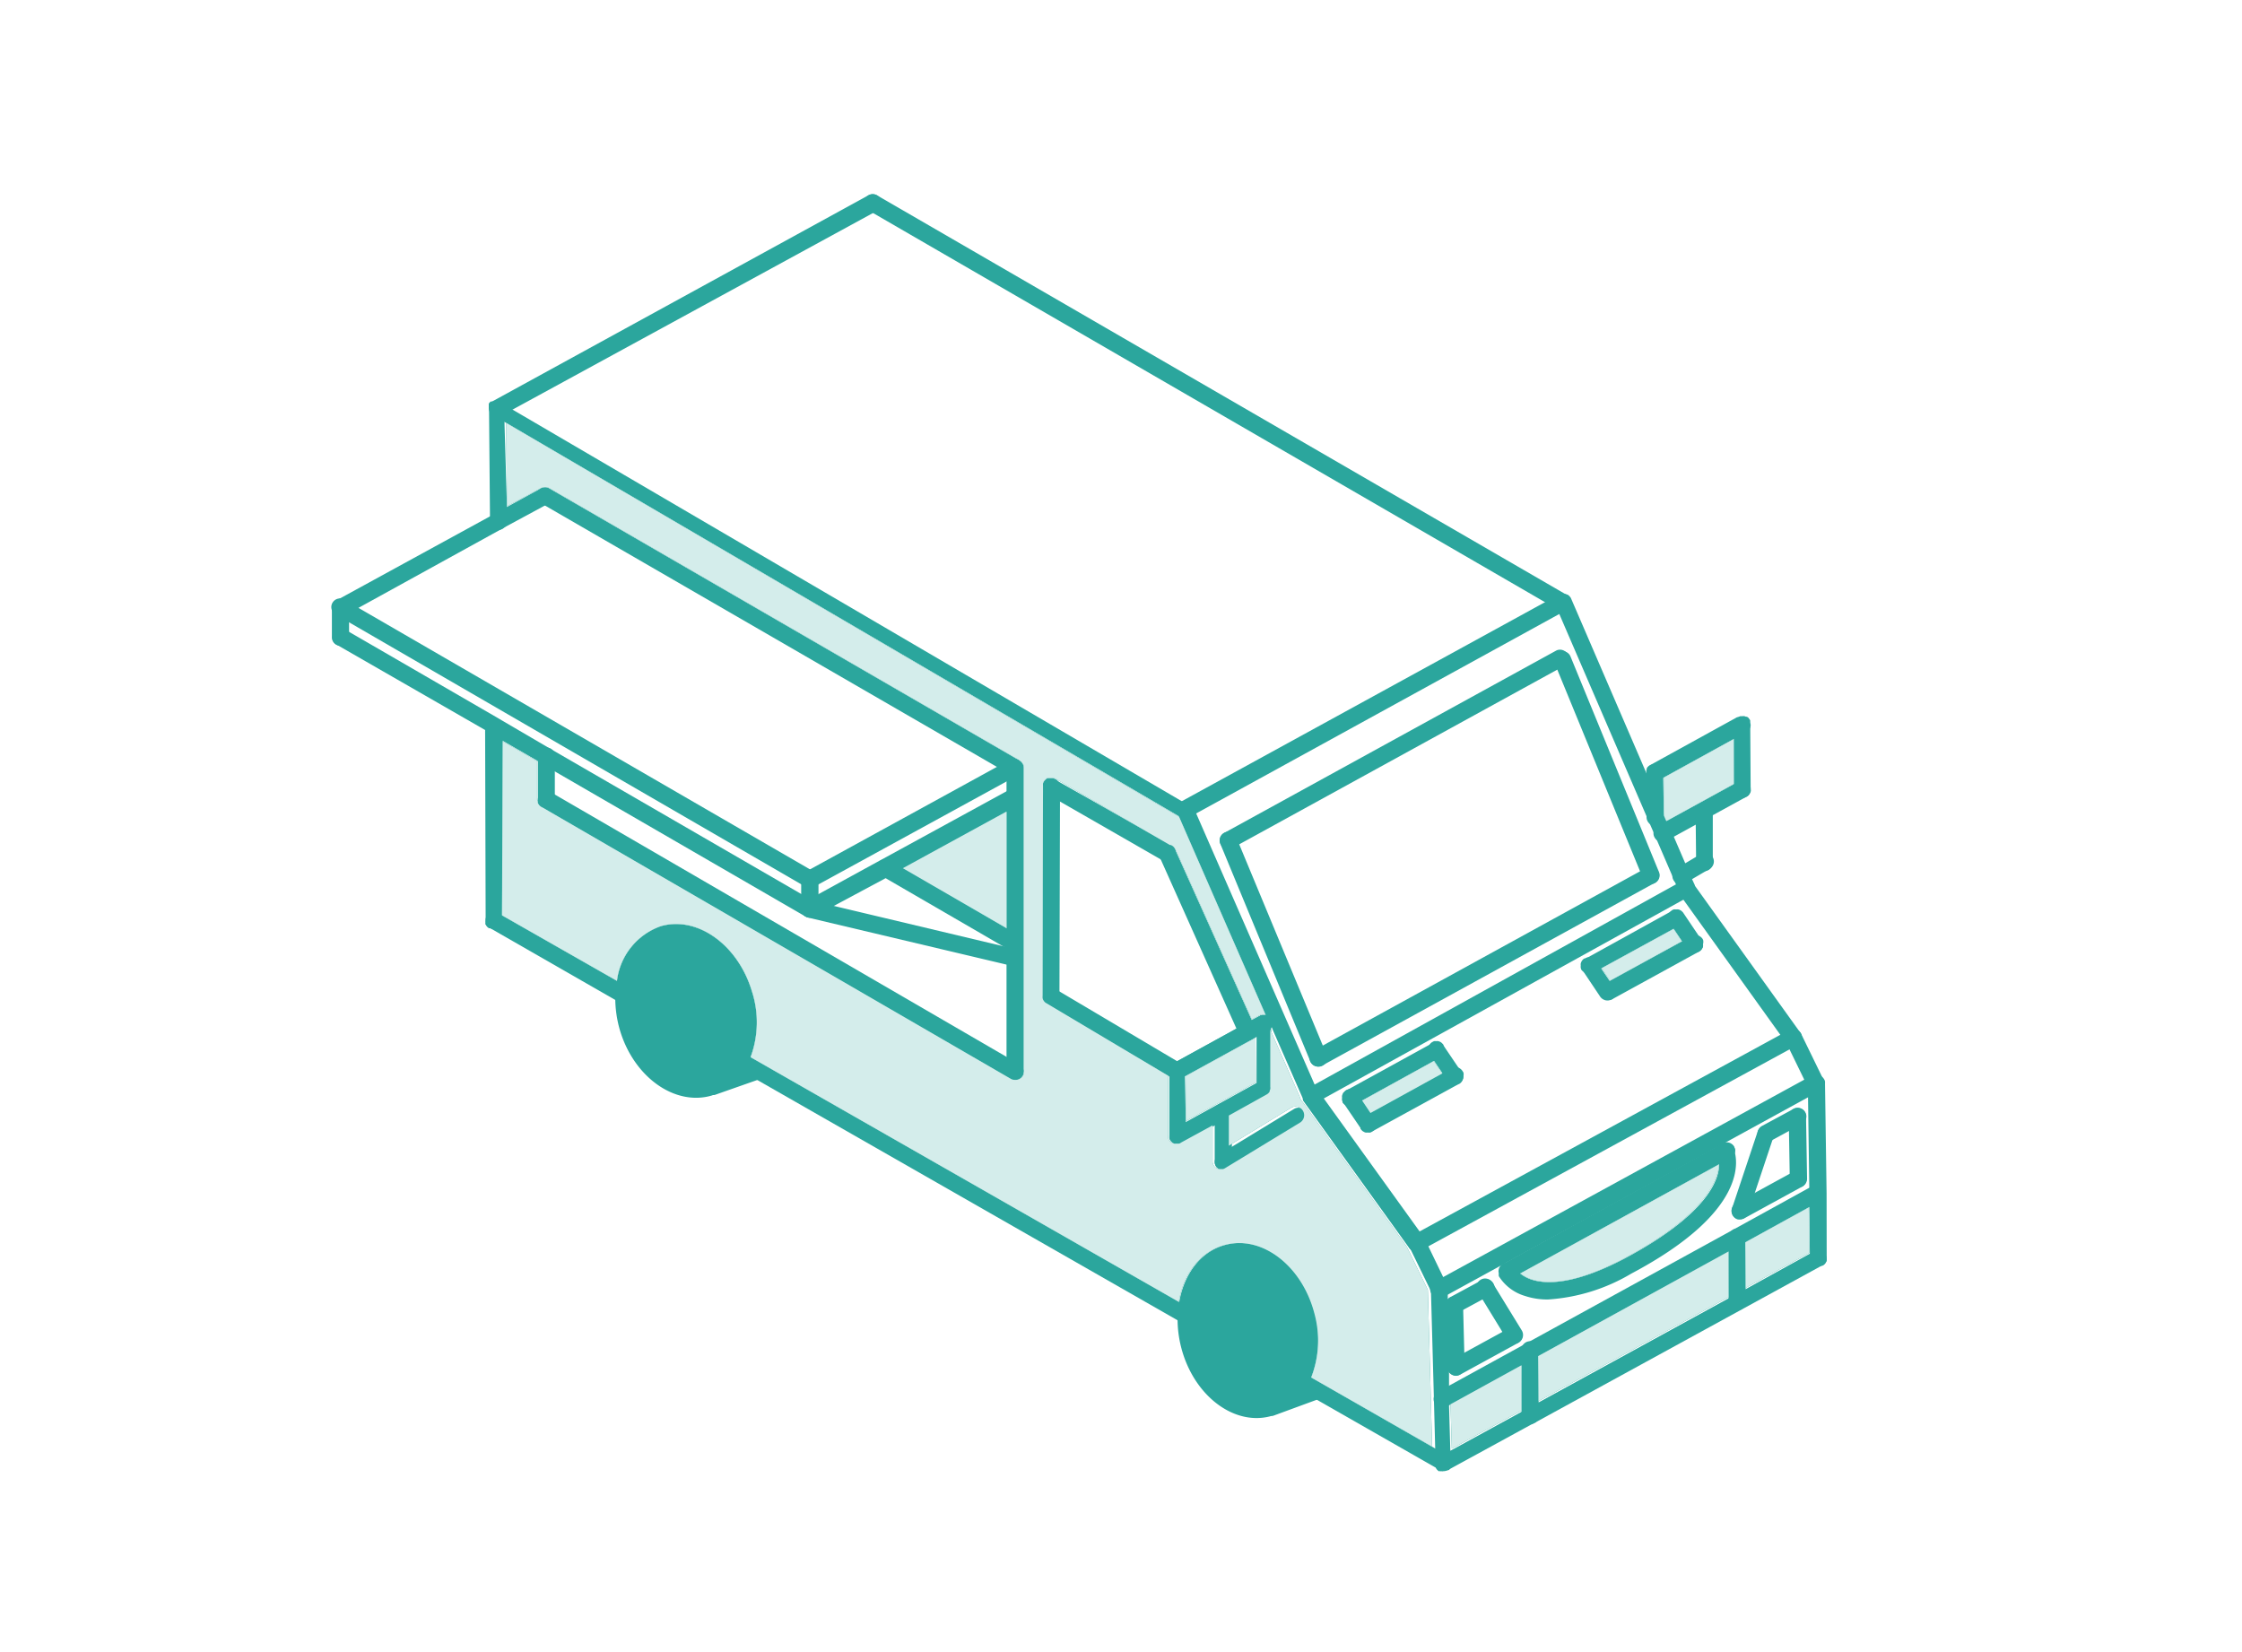 <svg xmlns="http://www.w3.org/2000/svg" viewBox="0 0 212.59 156.63"><defs><style>.cls-1{fill:#2ba69d;}.cls-2{fill:#d4edeb;}.cls-3{fill:none;}</style></defs><g id="レイヤー_2" data-name="レイヤー 2"><g id="レイヤー_1-2" data-name="レイヤー 1"><path class="cls-1" d="M148.16,57.93a.77.77,0,0,1-.41-.11L82.34,19.94a.83.83,0,0,1-.3-1.12.82.82,0,0,1,1.12-.3l65.41,37.89a.81.81,0,0,1-.41,1.52Z"/><path class="cls-1" d="M137.69,138.69a.79.79,0,0,1-.11.43l-.12.17-.12.1-.08,0h0l-.08,0h0l-.06,0-.2,0a.71.71,0,0,1-.21,0,.14.14,0,0,1-.11-.05.15.15,0,0,1-.08,0,.11.11,0,0,1-.06,0l-11.68-6.67-1.18-.68-.68-.39-11.25-6.41-39.9-22.81-1.3-.74-.6-.34L58.34,94.81,46.47,88l-.09,0a.78.78,0,0,1-.28-.27.53.53,0,0,1-.06-.1,1,1,0,0,1,0-.16,1,1,0,0,1,0-.18v-.1a.67.67,0,0,1,.1-.3.82.82,0,0,1,1.12-.3l.4.23L58.5,93l12.67,7.23,40.61,23.2,12.55,7.17L136,137.29l.85.49.41.23A.82.82,0,0,1,137.69,138.69Z"/><path class="cls-1" d="M113,77.17a.78.78,0,0,1-.62.39h-.09a.73.73,0,0,1-.4-.11l0,0L48,40.1l-1.24-.71a.8.8,0,0,1-.31-.32.77.77,0,0,1-.1-.38v0a.88.88,0,0,1,0-.16.56.56,0,0,1,0-.12l0-.1,0-.05.1-.12.08-.07.06,0a.08.08,0,0,1,0,0l.07,0h0l.14,0,.17,0,.19,0,.11,0,.16.09,1.21.7,63.49,37.15.16.09.17.1A.81.81,0,0,1,113,77.17Z"/><path class="cls-1" d="M47.68,68.87v1.42l-.07,16.5v.47a.81.81,0,0,1-.82.82.67.67,0,0,1-.31-.07l-.09,0a.78.78,0,0,1-.28-.27.53.53,0,0,1-.06-.1,1,1,0,0,1,0-.16,1,1,0,0,1,0-.18v-.1L46,69.33v-.47a.83.83,0,0,1,.82-.82h0a.83.83,0,0,1,.32.07l.13.08A.76.76,0,0,1,47.68,68.87Z"/><path class="cls-1" d="M160.69,84.26a.62.62,0,0,1,0,.23.76.76,0,0,1-.06.16l-.07.1a.78.78,0,0,1-.26.22l-.07,0a.88.88,0,0,1-.32.07.81.81,0,0,1-.7-.42.18.18,0,0,1,0-.08l-.29-.68-1.94-4.5a.77.77,0,0,1-.08-.19l-.61-1.4-8.43-19.54-.25-.59-.11-.24a.82.82,0,0,1,.36-1l.19-.07.2,0a.57.57,0,0,1,.22,0l.18.06s0,0,0,0a.57.57,0,0,1,.15.12.31.31,0,0,1,.09.11.16.16,0,0,1,.06.08.06.06,0,0,1,0,0l0,0h0l.05.11,7.15,16.58,1.66,3.85.23.52.65,1.52,1.09,2.53.65,1.52.2.43h0a.89.89,0,0,1,.07.19A.76.76,0,0,1,160.69,84.26Z"/><path class="cls-1" d="M170,99.19a.82.82,0,0,1-.66-.34L159.21,84.73a.81.81,0,1,1,1.32-1L170.7,97.9a.81.81,0,0,1-.18,1.14A.85.85,0,0,1,170,99.19Z"/><path class="cls-1" d="M173.21,119.27v.06a.55.55,0,0,1,0,.17.79.79,0,0,1-.4.5l-.06,0a.66.66,0,0,1-.32.07h0a.82.82,0,0,1-.82-.81v-.49l-.05-4.32,0-1.85-.12-8.56,0-1.17v-.19a.78.78,0,0,1,.35-.68l.07,0,.14,0a.63.63,0,0,1,.26-.05.51.51,0,0,1,.2,0l.21.07.16.13.1.12.06.1a.55.55,0,0,1,.06.18,1.1,1.1,0,0,1,0,.18l.15,10.42Z"/><path class="cls-1" d="M112.41,77.57a.82.82,0,0,1-.72-.42A.83.83,0,0,1,112,76L147.77,56.4a.82.82,0,0,1,.79,1.43L112.8,77.47A.78.78,0,0,1,112.41,77.57Z"/><path class="cls-1" d="M124.59,104.64a1,1,0,0,1-.32.07.81.81,0,0,1-.74-.47l0-.1v0l-2.8-6.39-.11-.28L120,96.22h0l-8.21-18.77-.12-.29,0-.07a0,0,0,0,1,0,0,.27.27,0,0,1,0-.12.81.81,0,0,1,0-.38.26.26,0,0,1,0-.12.84.84,0,0,1,.41-.42.87.87,0,0,1,.42,0,.78.78,0,0,1,.66.47l.3.69,11.21,25.66.33.74,0,0A.82.82,0,0,1,124.59,104.64Z"/><path class="cls-1" d="M134.8,118.51s-.06,0-.08.06a1,1,0,0,1-.39.1.57.57,0,0,1-.22,0,.43.43,0,0,1-.22-.1.53.53,0,0,1-.15-.11s-.06-.06-.09-.09l0,0-9.92-13.78h0l-.09-.14a.28.28,0,0,1-.07-.13l0-.1a.78.78,0,0,1,0-.22.81.81,0,0,1,.34-.69,1,1,0,0,1,.27-.13.81.81,0,0,1,.87.32l.07.09.49.68,9.07,12.59.43.6,0,.05A.81.81,0,0,1,134.8,118.51Z"/><path class="cls-1" d="M137.69,138.69a.79.79,0,0,1-.11.43l-.12.17-.12.1-.08,0a.76.76,0,0,1-.39.1.71.71,0,0,1-.21,0,.21.21,0,0,1-.1,0,0,0,0,0,1,0,0l-.07,0a0,0,0,0,0,0,0,.11.11,0,0,1-.06,0s0,0,0,0a.28.28,0,0,1-.1-.09.54.54,0,0,1-.14-.16,1,1,0,0,1-.1-.4l0-1.42-.12-4.62-.28-10.24v-.18a.81.81,0,0,1,.23-.58.73.73,0,0,1,.09-.08,0,0,0,0,1,.05,0,.34.34,0,0,1,.11-.07,1.09,1.09,0,0,1,.31-.08h0a.85.85,0,0,1,.68.35l.06.12a.7.7,0,0,1,.06.17.62.62,0,0,1,0,.18v.48l0,.49h0l0,1.07.12,4.82,0,1.06h0v0l0,1.1h0l0,1.84.12,4.21Z"/><path class="cls-1" d="M160.69,84.26a.62.62,0,0,1,0,.23.79.79,0,0,1-.39.48l-.07,0-.56.31-34.14,18.87-.83.46a.81.81,0,0,1-.39.1.77.77,0,0,1-.56-.23h0a1.1,1.1,0,0,1-.14-.18.6.6,0,0,1-.06-.19h0v0a1,1,0,0,1,0-.18.82.82,0,0,1,0-.21.8.8,0,0,1,.4-.49l.19-.12.61-.33L158.83,83.9l.21-.11.35-.19.09-.06.14-.06a.69.69,0,0,1,.25,0l.19,0a.42.42,0,0,1,.14.06h0a.3.3,0,0,1,.11.06.48.48,0,0,1,.11.09l0,0a.81.81,0,0,1,.12.14h0a.89.89,0,0,1,.07.19A.76.76,0,0,1,160.69,84.26Z"/><path class="cls-1" d="M134.32,118.67a.82.82,0,0,1-.39-1.54l35.72-19.47a.81.81,0,1,1,.78,1.43l-35.72,19.48A.76.76,0,0,1,134.32,118.67Z"/><path class="cls-1" d="M173.21,119.27v.06a.55.55,0,0,1,0,.17.79.79,0,0,1-.4.5l-.06,0-27.11,14.84-.3.15-8,4.37-.08,0a.76.76,0,0,1-.39.1.71.71,0,0,1-.21,0,.14.14,0,0,1-.1,0,0,0,0,0,1,0,0l-.07,0a0,0,0,0,0,0,0,.11.11,0,0,1-.06,0h0v0a.28.28,0,0,1-.1-.09.54.54,0,0,1-.14-.16,1,1,0,0,1-.1-.4.8.8,0,0,1,.43-.71l.39-.22.79-.42,6.6-3.61,1.63-.9,18-9.86,1.63-.88,6-3.31.44-.23a.82.82,0,0,1,1.11.32A.75.75,0,0,1,173.21,119.27Z"/><path class="cls-1" d="M47.18,39.5A.81.81,0,0,1,46.79,38L82.36,18.51A.82.82,0,1,1,83.14,20L47.57,39.4A.78.78,0,0,1,47.18,39.5Z"/><path class="cls-1" d="M136.44,123.05a.81.81,0,0,1-.39-1.53L171.76,102a.82.82,0,0,1,1.11.33.81.81,0,0,1-.33,1.11L136.83,123A.78.78,0,0,1,136.44,123.05Z"/><path class="cls-1" d="M120.67,97h0a.73.73,0,0,1-.11.4.85.85,0,0,1-.32.3l-1.2.66-.37.21L112.42,102l-.39.21a.86.86,0,0,1-.43.13.73.73,0,0,1-.41-.12.92.92,0,0,1-.31-.31.9.9,0,0,1-.1-.39,1,1,0,0,1,0-.19,1.57,1.57,0,0,1,.09-.23A1,1,0,0,1,111,101a.72.72,0,0,1,.24-.16l.34-.2,5.66-3.11,1.45-.8.67-.36.18-.09.11,0,.17,0,.17,0h0l.13.06a.24.24,0,0,1,.1,0l.12.1a.17.17,0,0,1,.07.08l.05.06,0,0s0,0,0,.06l.06.15A1,1,0,0,1,120.67,97Z"/><path class="cls-1" d="M173.12,113.12a.8.8,0,0,1-.43.71l-1.18.65-6,3.31-1.62.89-18,9.9-1.62.89-6.69,3.68-.43.24a.82.82,0,0,1-1.11-.33.78.78,0,0,1-.1-.39.8.8,0,0,1,.42-.72l1.18-.64h0l26.72-14.67a.42.42,0,0,1,.16-.09l7.1-3.91.43-.23a.83.83,0,0,1,1.11.32A.82.82,0,0,1,173.12,113.12Z"/><path class="cls-1" d="M116.47,80.51a.82.82,0,0,1-.4-1.53l31.52-17.31a.82.82,0,0,1,.79,1.43L116.86,80.41A.78.78,0,0,1,116.47,80.51Z"/><path class="cls-1" d="M137.9,124.54a.82.82,0,0,1-.72-.42.83.83,0,0,1,.32-1.12l3-1.62a.82.82,0,0,1,.79,1.44l-3,1.62A.78.78,0,0,1,137.9,124.54Z"/><path class="cls-1" d="M120.67,97h0a.73.73,0,0,1-.11.4.85.85,0,0,1-.32.3l-1.2.66-.37.21L112.42,102l-.39.21a.86.86,0,0,1-.43.13.73.73,0,0,1-.41-.12.92.92,0,0,1-.31-.31.9.9,0,0,1-.1-.39,1,1,0,0,1,0-.19,1.57,1.57,0,0,1,.09-.23A1,1,0,0,1,111,101a.72.72,0,0,1,.24-.16l.34-.2,5.66-3.11,1.45-.8.67-.36.18-.09.11,0,.17,0,.17,0h0l.13.06a.24.24,0,0,1,.1,0l.12.1a.17.17,0,0,1,.07.08l.05.06,0,0s0,0,0,.06l.06.15A1,1,0,0,1,120.67,97Z"/><path class="cls-1" d="M154.68,120.76a17.63,17.63,0,0,1-7.87,2.45,6.68,6.68,0,0,1-2.2-.33,4.4,4.4,0,0,1-2.49-1.88l0-.06a.15.15,0,0,1,0-.09.33.33,0,0,1,0-.13.61.61,0,0,1,0-.38.36.36,0,0,1,.07-.18.41.41,0,0,1,.1-.14.23.23,0,0,1,.11-.11.44.44,0,0,1,.16-.1.88.88,0,0,1,.23-.07.81.81,0,0,1,.85.45,2.16,2.16,0,0,0,.53.58,3.41,3.41,0,0,0,1.12.58c1.4.43,4.06.44,8.72-2,7.74-4.11,9-7.4,9-8.92a2.5,2.5,0,0,0-.1-.92.8.8,0,0,1,0-.78.87.87,0,0,1,.31-.29.88.88,0,0,1,.41-.1.84.84,0,0,1,.7.42c0,.07.06.14.08.2C164.76,109.92,165.87,114.83,154.68,120.76Z"/><path class="cls-1" d="M120.7,103.14a.71.71,0,0,1,0,.21.28.28,0,0,1-.06.14.31.31,0,0,1,0,.1.73.73,0,0,1-.28.27l-3.59,2-1.63.88-3,1.64a.38.38,0,0,1-.18.09.23.23,0,0,1-.11,0,.38.38,0,0,1-.16,0h0a.49.49,0,0,1-.21,0,.77.77,0,0,1-.54-.48.65.65,0,0,1,0-.13,1.22,1.22,0,0,1,0-.17.83.83,0,0,1,.43-.72l1.21-.66,6.63-3.66.41-.22a.83.83,0,0,1,1.12.33A.76.76,0,0,1,120.7,103.14Z"/><path class="cls-1" d="M163,110.4c-.08,1.52-1.3,4.81-9,8.92-4.66,2.47-7.32,2.46-8.72,2a3.41,3.41,0,0,1-1.12-.58Z"/><path class="cls-1" d="M164,109.84l-1,.56-18.88,10.37-.87.49a.83.83,0,0,1-1.08-.26l0-.06a.15.15,0,0,1,0-.09.33.33,0,0,1,0-.13.61.61,0,0,1,0-.38.36.36,0,0,1,.07-.18.41.41,0,0,1,.1-.14.23.23,0,0,1,.11-.11.31.31,0,0,1,.11-.09l20.78-11.41a.88.88,0,0,1,.41-.1.84.84,0,0,1,.7.42c0,.07.06.14.08.2A.81.81,0,0,1,164,109.84Z"/><path class="cls-1" d="M112.44,106.3v1.37a.75.75,0,0,1-.36.68.38.38,0,0,1-.18.09.23.23,0,0,1-.11,0,.38.38,0,0,1-.16,0h0a.49.49,0,0,1-.21,0,.77.77,0,0,1-.54-.48.65.65,0,0,1,0-.13,1.22,1.22,0,0,1,0-.17l0-5.65v-.47a1,1,0,0,1,0-.19,1.57,1.57,0,0,1,.09-.23A1,1,0,0,1,111,101a.72.72,0,0,1,.24-.16.68.68,0,0,1,.32-.07h0a.81.81,0,0,1,.41.11.67.67,0,0,1,.16.12.38.38,0,0,1,.1.13.21.21,0,0,1,.07.12,1.39,1.39,0,0,1,.06.13,1.23,1.23,0,0,1,0,.2V102Z"/><polygon class="cls-1" points="119.07 102.64 112.44 106.3 112.42 102.04 118.67 98.6 119.05 98.39 119.07 102.64"/><path class="cls-1" d="M120.7,103.14a.71.71,0,0,1,0,.21.28.28,0,0,1-.06.14.31.31,0,0,1,0,.1.73.73,0,0,1-.28.27.84.84,0,0,1-.39.1.81.81,0,0,1-.82-.81v-.51l0-4.25V97a.83.83,0,0,1,.36-.69l.18-.09.11,0,.17,0H120l0,0,.13.06a.24.24,0,0,1,.1,0l.12.1a.17.17,0,0,1,.07.08l.05.06,0,.1.06.15a1,1,0,0,1,0,.19v.69Z"/><path class="cls-1" d="M97,72.76a.8.8,0,0,1-.11.42.93.93,0,0,1-.32.3l0,0a.86.86,0,0,1-.36.08.77.77,0,0,1-.41-.11l-.33-.19-.93-.54L51.67,47.93l-.39-.22A.81.81,0,0,1,51,46.6a.68.68,0,0,1,.28-.3l0,0a.88.88,0,0,1,.4-.1.77.77,0,0,1,.41.11L96.59,72.06l.09.07.08.06a.75.75,0,0,1,.13.18A.81.81,0,0,1,97,72.76Z"/><path class="cls-1" d="M97,72.76a.85.85,0,0,1-.11.42.93.93,0,0,1-.32.3l0,0-1.1.6L77.62,83.85l-.4.22a.92.92,0,0,1-.42.12.78.78,0,0,1-.42-.11.93.93,0,0,1-.3-.32.76.76,0,0,1-.1-.39,1.11,1.11,0,0,1,0-.19.73.73,0,0,1,.09-.22.58.58,0,0,1,.14-.17.51.51,0,0,1,.24-.17l.34-.18,17.69-9.7,1.28-.69a.83.83,0,0,1,.81,0l.09.07.08.06a.75.75,0,0,1,.13.18A.81.81,0,0,1,97,72.76Z"/><path class="cls-1" d="M96.56,76.33,95.43,77l-9.82,5.37-1.68.92L79.06,85.9l-1.79,1A.77.77,0,0,1,77,87l-.19,0a.34.34,0,0,1-.14,0h0a.66.66,0,0,1-.26-.11l0,0h0s0,0,0,0h0l0,0s0,0,0,0a.1.1,0,0,1,0-.07l-.08-.1a.19.19,0,0,1,0-.08l0-.1s0,0,0,0,0,0,0,0a.61.61,0,0,1,0-.14A1.24,1.24,0,0,1,76,86a.39.39,0,0,1,0-.14l.06-.12a.74.74,0,0,1,.3-.28l.4-.22.81-.44,5.86-3.21.15-.08,11.8-6.45.35-.2a.81.81,0,0,1,1.11.33A.82.82,0,0,1,96.56,76.33Z"/><path class="cls-1" d="M76.79,87a.82.82,0,0,1-.82-.82V83.37a.82.82,0,0,1,1.64,0v2.84A.82.82,0,0,1,76.79,87Z"/><path class="cls-1" d="M97.07,72.82v28.62a.49.49,0,0,1,0,.12.82.82,0,0,1-1.63-.12V72.82a.82.82,0,0,1,.82-.82.8.8,0,0,1,.43.13l.08.06A.78.78,0,0,1,97.07,72.82Z"/><path class="cls-1" d="M77.34,86.52a.83.83,0,0,1-.71.41.81.81,0,0,1-.34-.08s0,0,0,0h0L52.57,73.12l-1.64-1-3.26-1.88-1.63-1L32,61.17a.84.84,0,0,1-.36-.31.66.66,0,0,1-.11-.26,1.23,1.23,0,0,1,0-.19.77.77,0,0,1,.11-.41.81.81,0,0,1,1.12-.29l.41.24,14.09,8.16.13.08L52.19,71l0,0L76,84.78l.83.49.23.13,0,0A.81.81,0,0,1,77.34,86.52Z"/><path class="cls-1" d="M76.79,84.19a.87.87,0,0,1-.41-.11L31.9,58.31a.82.82,0,1,1,.82-1.41L77.2,82.66a.82.82,0,0,1-.41,1.53Z"/><path class="cls-1" d="M52.08,47.72l-.41.21-4,2.16a.29.29,0,0,1-.13.08L34,57.63l-.86.46-.42.23a.83.83,0,0,1-.81,0,1,1,0,0,1-.3-.31.81.81,0,0,1-.1-.39v0a.75.75,0,0,1,0-.2.67.67,0,0,1,.06-.15.57.57,0,0,1,.16-.22l.14-.11,0,0h0l0,0,14.5-7.93,1.62-.9,3.19-1.74,0,0a.88.88,0,0,1,.4-.1,1,1,0,0,1,.41.11.93.93,0,0,1,.3.32A.81.81,0,0,1,52.08,47.72Z"/><path class="cls-1" d="M111.33,81.27a.79.79,0,0,1-.71.42.73.73,0,0,1-.4-.11l-.11-.07L100.51,76l-1.23-.71a.8.8,0,0,1-.41-.7,1.52,1.52,0,0,1,0-.21.64.64,0,0,1,.09-.21.55.55,0,0,1,.13-.17.63.63,0,0,1,.12-.11l.13-.06.13,0,.17,0h0l.19,0,.27.12L111,80.12a.25.25,0,0,1,.09,0A.81.81,0,0,1,111.33,81.27Z"/><path class="cls-1" d="M112.42,101.55h0a.77.77,0,0,1-.11.41.93.93,0,0,1-.28.28.86.86,0,0,1-.43.13.73.73,0,0,1-.41-.12l-.41-.23L99.22,95.18a.07.07,0,0,1,0,0s0,0,0,0l-.13-.1a.79.79,0,0,1-.21-.38,1.23,1.23,0,0,1,0-.19.74.74,0,0,1,.11-.41.82.82,0,0,1,1.12-.3l.41.24,11.15,6.61.4.24a.67.67,0,0,1,.16.12.38.38,0,0,1,.1.13.21.21,0,0,1,.07.12,1.39,1.39,0,0,1,.06.13A1.23,1.23,0,0,1,112.42,101.55Z"/><path class="cls-1" d="M100.51,74.54V76l-.05,18v.47a.82.82,0,0,1-.82.82.72.72,0,0,1-.45-.15s0,0,0,0l-.13-.1a.79.79,0,0,1-.21-.38,1.23,1.23,0,0,1,0-.19l.05-19.93a1.52,1.52,0,0,1,0-.21.64.64,0,0,1,.09-.21.55.55,0,0,1,.13-.17.63.63,0,0,1,.12-.11l.13-.06.13,0,.17,0h0l.19,0,.27.12A.82.82,0,0,1,100.51,74.54Z"/><path class="cls-1" d="M119,98.27a.86.86,0,0,1-.7.41.81.81,0,0,1-.75-.49l-.32-.69-7.16-16-.12-.27a.82.82,0,0,1,.4-1.08.78.78,0,0,1,.56,0,.25.25,0,0,1,.09,0,.82.82,0,0,1,.44.42l7.24,16.12.31.7.06.12A.8.8,0,0,1,119,98.27Z"/><path class="cls-1" d="M116.74,110.12a.85.85,0,0,1-.36.69l0,0a.74.74,0,0,1-.22.1l-.19,0h0l-.19,0a.6.6,0,0,1-.22-.09.53.53,0,0,1-.15-.11.55.55,0,0,1-.12-.14l0,0s0,0,0,0a.66.66,0,0,1-.11-.39v0l0-3.42v-1.36a.82.82,0,0,1,.81-.82h0a.82.82,0,0,1,.82.81v.49l0,2.86Z"/><path class="cls-1" d="M123.47,106.5l-7.09,4.31,0,0a.74.74,0,0,1-.22.1l-.19,0h0l-.19,0a.6.6,0,0,1-.22-.09.53.53,0,0,1-.15-.11.55.55,0,0,1-.12-.14l0,0s0,0,0,0a.82.82,0,0,1-.11-.39v0a.82.82,0,0,1,.39-.69l1.23-.75,5.9-3.59a.81.81,0,0,1,1.12.27A.82.82,0,0,1,123.47,106.5Z"/><path class="cls-1" d="M32.28,61.23h0a.8.8,0,0,1-.81-.82l0-2.81a.82.82,0,0,1,.82-.81h0a.82.82,0,0,1,.81.82l0,2.82A.81.81,0,0,1,32.28,61.23Z"/><path class="cls-1" d="M137.25,122.23a.81.81,0,0,1-.41.72h0l0,0-.09,0a.53.53,0,0,1-.27.06l-.22,0a.8.8,0,0,1-.49-.4s0,0,0,0l-.07-.16-2-4.1,0,0,0-.06,0,0a.19.19,0,0,1,0-.12.53.53,0,0,1,0-.24.88.88,0,0,1,.11-.42.91.91,0,0,1,.35-.32s0,0,0,0a.79.79,0,0,1,1,.32.13.13,0,0,0,0,.06l.33.71,1.4,2.9.32.66.06.12a.7.7,0,0,1,.06.17A.62.62,0,0,1,137.25,122.23Z"/><path class="cls-1" d="M172.15,103.52a.81.81,0,0,1-.73-.46l-2.11-4.33a.82.82,0,0,1,.37-1.09.83.83,0,0,1,1.1.37l2.11,4.33a.83.83,0,0,1-.38,1.1A.94.94,0,0,1,172.15,103.52Z"/><path class="cls-1" d="M138.06,130.45a.83.83,0,0,1-.72-.43.81.81,0,0,1,.32-1.11l5.49-3a.81.81,0,0,1,1.11.32.82.82,0,0,1-.33,1.11l-5.48,3A.82.82,0,0,1,138.06,130.45Z"/><path class="cls-1" d="M138.06,130.42a.81.81,0,0,1-.81-.8l-.16-5.87a.82.82,0,0,1,.8-.84.82.82,0,0,1,.84.79l.15,5.88a.82.82,0,0,1-.79.84Z"/><path class="cls-1" d="M143.6,127.4a.84.84,0,0,1-.7-.39l-2.74-4.48a.82.82,0,1,1,1.39-.86l2.75,4.48a.83.83,0,0,1-.27,1.13A.85.85,0,0,1,143.6,127.4Z"/><path class="cls-1" d="M167.47,108.3a.81.81,0,0,1-.72-.43.82.82,0,0,1,.32-1.11l3-1.62a.82.82,0,0,1,1.11.32.81.81,0,0,1-.32,1.11l-3,1.63A.78.78,0,0,1,167.47,108.3Z"/><path class="cls-1" d="M165,115.61a.82.82,0,0,1-.4-1.53l5.49-3a.82.82,0,0,1,1.11.33.82.82,0,0,1-.33,1.11l-5.48,3A.78.78,0,0,1,165,115.61Z"/><path class="cls-1" d="M170.53,112.59a.82.82,0,0,1-.82-.8l-.1-5.91a.83.83,0,0,1,.81-.83.81.81,0,0,1,.83.81l.1,5.9a.83.83,0,0,1-.81.83Z"/><path class="cls-1" d="M165,115.61a.75.75,0,0,1-.26,0,.82.82,0,0,1-.52-1l2.44-7.31a.82.82,0,0,1,1-.52.82.82,0,0,1,.51,1l-2.44,7.31A.8.8,0,0,1,165,115.61Z"/><path class="cls-1" d="M125,101.13a.82.82,0,0,1-.4-1.54l31.52-17.31a.82.82,0,0,1,1.11.32.81.81,0,0,1-.32,1.11L125.43,101A.9.9,0,0,1,125,101.13Z"/><path class="cls-1" d="M156.56,83.82a.83.83,0,0,1-.76-.51l-8.39-20.44a.81.81,0,0,1,.44-1.07.82.82,0,0,1,1.07.45l8.39,20.44a.82.82,0,0,1-.44,1.06A.73.73,0,0,1,156.56,83.82Z"/><path class="cls-1" d="M125,101.13a.82.82,0,0,1-.76-.51L115.71,80a.82.82,0,0,1,.44-1.07.81.81,0,0,1,1.07.44L125.79,100a.81.81,0,0,1-.44,1.07A.7.7,0,0,1,125,101.13Z"/><path class="cls-1" d="M166,68.71a.77.77,0,0,1-.43.71l-1.19.66-6.63,3.65-.43.23a.78.78,0,0,1-.39.1.82.82,0,0,1-.72-.42.9.9,0,0,1-.1-.39,1.11,1.11,0,0,1,0-.19s0-.09.05-.13a.69.69,0,0,1,0-.1.91.91,0,0,1,.13-.16,1.06,1.06,0,0,1,.26-.17L164.72,68l.07,0,.07,0a.25.25,0,0,1,.13-.06l.19,0a.83.83,0,0,1,.22,0l.13.06a.24.24,0,0,1,.1,0s0,0,0,0l.13.1.1.14,0,0,0,.07,0,.13A1.36,1.36,0,0,1,166,68.71Z"/><path class="cls-1" d="M166,74.83a.82.82,0,0,1,0,.21.22.22,0,0,1-.06.13.27.27,0,0,1-.05.11.64.64,0,0,1-.28.26l-3.19,1.75-1.62.9-2.15,1.18-.65.36a1,1,0,0,1-.4.1.8.8,0,0,1-.71-.43.77.77,0,0,1-.08-.19.82.82,0,0,1,.4-.92l.79-.44,6.4-3.5.42-.24a.83.83,0,0,1,1.11.32A.82.82,0,0,1,166,74.83Z"/><path class="cls-1" d="M157.77,77.33v.15a.82.82,0,0,1-1.57.33.78.78,0,0,1-.07-.31l0-4v-.23a1.11,1.11,0,0,1,0-.19s0-.09.05-.13a.69.69,0,0,1,0-.1.91.91,0,0,1,.13-.16,1.06,1.06,0,0,1,.26-.17.71.71,0,0,1,.32-.07.82.82,0,0,1,.82.81v.49Z"/><polygon class="cls-1" points="164.4 74.34 158 77.86 157.77 77.33 157.75 73.73 164.38 70.08 164.4 74.34"/><path class="cls-1" d="M166,74.83a.82.82,0,0,1,0,.21.22.22,0,0,1-.06.13.27.27,0,0,1-.05.11.64.64,0,0,1-.28.26.74.74,0,0,1-.39.11.82.82,0,0,1-.82-.82v-.48l0-4.27,0-1.36a.85.85,0,0,1,.36-.69.42.42,0,0,1,.14-.06.25.25,0,0,1,.13-.06l.19,0a.83.83,0,0,1,.22,0l.13.06a.24.24,0,0,1,.1,0s0,0,0,0l.13.1.1.14a.39.39,0,0,1,.06.11l0,.13a1.36,1.36,0,0,1,0,.2Z"/><path class="cls-1" d="M161.65,82.55a.82.82,0,0,1-.82-.81L160.78,77a.83.83,0,0,1,.81-.83h0a.82.82,0,0,1,.82.81l0,4.79a.81.81,0,0,1-.81.83Z"/><path class="cls-1" d="M159.4,83.87a.83.83,0,0,1-.71-.41.82.82,0,0,1,.29-1.12L161.23,81a.82.82,0,1,1,.83,1.41l-2.25,1.32A.87.87,0,0,1,159.4,83.87Z"/><polygon class="cls-1" points="144.26 133.75 137.66 137.36 137.54 133.15 144.23 129.47 144.26 133.75"/><path class="cls-1" d="M145.9,134.24a.77.77,0,0,1-.29.63l-.3.15a.4.4,0,0,1-.22,0h0a.83.83,0,0,1-.82-.82v-.5l0-4.28v-1.34a.82.82,0,1,1,1.63,0v.46l0,4.27Z"/><polygon class="cls-1" points="163.9 122.99 145.89 132.85 145.85 128.58 163.87 118.68 163.9 122.99"/><polygon class="cls-1" points="171.56 118.8 165.53 122.11 165.49 117.79 171.51 114.48 171.56 118.8"/><path class="cls-1" d="M165.54,123.42a.83.83,0,0,1-.82.83.82.82,0,0,1-.82-.82V123l0-4.31v-1.37a.76.76,0,0,1,.36-.68.42.42,0,0,1,.16-.09.72.72,0,0,1,.29-.06.82.82,0,0,1,.82.82v.49l0,4.32Z"/><path class="cls-1" d="M96.14,91.58a.58.58,0,0,1-.19,0L76.61,87a.82.82,0,0,1,.37-1.6L96.32,90a.81.81,0,0,1,.61,1A.82.82,0,0,1,96.14,91.58Z"/><path class="cls-1" d="M97.06,101.56a.73.73,0,0,1-.1.47.83.83,0,0,1-.71.4.77.77,0,0,1-.41-.11L51.45,76.6a.8.8,0,0,1-.36-.29.71.71,0,0,1-.08-.15A.42.42,0,0,1,51,76a.63.63,0,0,1,0-.19h0a.78.78,0,0,1,.12-.41.82.82,0,0,1,1.12-.29l.4.24L95.43,100.2l1.22.71A.76.76,0,0,1,97.06,101.56Z"/><path class="cls-1" d="M52.58,75.38v.47a.82.82,0,0,1-.82.82.78.78,0,0,1-.31-.07.8.8,0,0,1-.36-.29.71.71,0,0,1-.08-.15A.42.42,0,0,1,51,76a.63.63,0,0,1,0-.19h0V71.7a.82.82,0,0,1,.82-.82.93.93,0,0,1,.44.12l0,0a.81.81,0,0,1,.35.67v3.68Z"/><polygon class="cls-1" points="95.43 76.95 95.43 88 85.61 82.32 95.43 76.95"/><path class="cls-1" d="M96.88,89.8a.81.81,0,0,1-.29.29.78.78,0,0,1-.42.11.77.77,0,0,1-.41-.11l-.33-.19L95,89.66,83.93,83.24,83.54,83a.82.82,0,0,1-.31-1.12.81.81,0,0,1,.25-.27l.15-.08a.8.8,0,0,1,.72,0l1.26.73L95.43,88l1.16.67A.84.84,0,0,1,96.88,89.8Z"/><path class="cls-1" d="M136.63,100.24l-.67.36-6.8,3.75-.79.44a1,1,0,0,1-.4.1.83.83,0,0,1-.67-.36s0,0,0,0l0-.05a.61.61,0,0,1,0-.12.86.86,0,0,1,0-.27.71.71,0,0,1,0-.21.87.87,0,0,1,.07-.17s0-.08.08-.12a1.13,1.13,0,0,1,.19-.19h0l0,0,8.19-4.5.07,0a1.33,1.33,0,0,1,.12-.06h0a.76.76,0,0,1,.21,0h0a.64.64,0,0,1,.2,0,.9.9,0,0,1,.21.08.57.57,0,0,1,.15.12.74.74,0,0,1,.12.13l0,.06A.82.82,0,0,1,136.63,100.24Z"/><path class="cls-1" d="M138.76,102.06a.79.79,0,0,1-.12.42.48.48,0,0,1-.13.16.76.76,0,0,1-.17.13,0,0,0,0,1,0,0l-8.19,4.49-.06,0-.13.06a.82.82,0,0,1-.26,0,.83.83,0,0,1-.22,0,.41.41,0,0,1-.15-.07.5.5,0,0,1-.17-.11l-.14-.16,0-.08a.82.82,0,0,1,.33-1.09l.66-.35,6.81-3.75.78-.44a.82.82,0,0,1,1.1.32.33.33,0,0,1,.08.18A.85.85,0,0,1,138.76,102.06Z"/><path class="cls-1" d="M130.14,107.27a.72.72,0,0,1-.19.11.82.82,0,0,1-.26,0,.83.83,0,0,1-.22,0,.41.41,0,0,1-.15-.07.5.5,0,0,1-.17-.11l-.14-.16,0-.08-1.66-2.44s0,0,0,0a.56.56,0,0,1-.09-.17.86.86,0,0,1,0-.27.71.71,0,0,1,0-.21.87.87,0,0,1,.07-.17s0-.08.08-.12a1.13,1.13,0,0,1,.19-.19h0a.8.8,0,0,1,1.1.24l.51.74.79,1.18.42.61A.82.82,0,0,1,130.14,107.27Z"/><polygon class="cls-1" points="136.76 101.78 129.95 105.53 129.16 104.35 135.96 100.6 136.76 101.78"/><path class="cls-1" d="M138.76,102.06a.79.79,0,0,1-.12.42.48.48,0,0,1-.13.16.38.38,0,0,1-.11.11l-.06,0a0,0,0,0,1,0,0,.76.76,0,0,1-.39.1.81.81,0,0,1-.68-.36l-.5-.74-.8-1.18-.41-.61a.82.82,0,0,1,.22-1.14l.19-.1h0a.76.76,0,0,1,.21,0h0a.64.64,0,0,1,.2,0,.9.9,0,0,1,.21.08.57.57,0,0,1,.15.12.74.74,0,0,1,.12.13l0,.06,1.67,2.47a.14.14,0,0,1,0,.06.33.33,0,0,1,.08.18A.85.85,0,0,1,138.76,102.06Z"/><path class="cls-1" d="M159.34,87.71l-.65.36-6.82,3.73-.78.44a.69.69,0,0,1-.39.1.81.81,0,0,1-.59-.24L150,92a.1.1,0,0,1,0,0,.77.77,0,0,1-.07-.17.85.85,0,0,1,0-.23h0a.69.69,0,0,1,0-.2.84.84,0,0,1,.08-.2.7.7,0,0,1,.13-.17.68.68,0,0,1,.18-.13l.16-.08,8-4.42.07,0a.43.43,0,0,1,.12,0h0a.93.93,0,0,1,.23,0,.78.78,0,0,1,.21,0,.5.5,0,0,1,.2.08.43.43,0,0,1,.17.13.79.79,0,0,1,.14.18A.81.81,0,0,1,159.34,87.71Z"/><path class="cls-1" d="M161.48,89.53a.76.76,0,0,1,0,.21.8.8,0,0,1-.33.46h0l0,0-8.18,4.49h0a.84.84,0,0,1-.46.13.74.74,0,0,1-.41-.11.55.55,0,0,1-.17-.13.62.62,0,0,1-.14-.18.82.82,0,0,1,.33-1.11l.65-.36,6.81-3.73.79-.44a.82.82,0,0,1,1.07.26s0,0,0,0,0,0,0,0a.75.75,0,0,1,.06.13s0,0,0,0A.85.85,0,0,1,161.48,89.53Z"/><path class="cls-1" d="M152.88,94.73h0a.84.84,0,0,1-.46.13.74.74,0,0,1-.41-.11.55.55,0,0,1-.17-.13.33.33,0,0,1-.1-.11l-1.62-2.42L150,92a.91.91,0,0,1-.11-.22.85.85,0,0,1,0-.23h0a.69.69,0,0,1,0-.2.84.84,0,0,1,.08-.2.7.7,0,0,1,.13-.17.58.58,0,0,1,.12-.1s0,0,.06,0l.16-.08a.82.82,0,0,1,.92.33l.49.73.8,1.18.41.62A.81.81,0,0,1,152.88,94.73Z"/><polygon class="cls-1" points="159.48 89.25 152.67 92.98 151.87 91.8 158.69 88.07 159.48 89.25"/><path class="cls-1" d="M161.48,89.53a.76.76,0,0,1,0,.21.8.8,0,0,1-.33.46h0a.78.78,0,0,1-.44.13A.85.85,0,0,1,160,90l-.5-.74-.79-1.18-.41-.62a.81.81,0,0,1,.21-1.13.58.58,0,0,1,.19-.1h0a.93.93,0,0,1,.23,0,.78.78,0,0,1,.21,0,.5.5,0,0,1,.2.08.43.43,0,0,1,.17.13.35.35,0,0,1,.1.11l1.71,2.54s0,0,0,0a.39.39,0,0,1,.09.17s0,0,0,0A.85.85,0,0,1,161.48,89.53Z"/><path class="cls-1" d="M48.08,49.41a.77.77,0,0,1-.36.68.29.29,0,0,1-.13.08.64.64,0,0,1-.31.07h0a.82.82,0,0,1-.82-.81v-.49l-.09-10.25v0a.88.88,0,0,1,0-.16v0a.17.17,0,0,1,0-.1s0,0,0,0a.37.37,0,0,1,0-.11l.1-.12.08-.07.06,0a.24.24,0,0,1,.11-.06h0l.14,0,.17,0,.19,0,.11,0,.16.09a.78.78,0,0,1,.35.67v.49l0,.93L48.07,48Z"/><path class="cls-1" d="M124.33,130.61a6.46,6.46,0,0,1-.27.6,9.67,9.67,0,0,1-.51.83,5.57,5.57,0,0,1-2.29,1.94l-.53.2h0l-.29.11c-3.49.9-7.26-2-8.43-6.5a10.87,10.87,0,0,1-.35-2.56,9.57,9.57,0,0,1,.16-1.8c.47-2.68,2.08-4.82,4.42-5.41,3.48-.91,7.26,2,8.43,6.5A9.73,9.73,0,0,1,124.33,130.61Z"/><path class="cls-1" d="M120.44,134.24a.84.84,0,0,1-.77-.54.82.82,0,0,1,.49-1l4.29-1.58a.82.82,0,1,1,.57,1.54l-4.3,1.58A.87.87,0,0,1,120.44,134.24Z"/><path class="cls-1" d="M124.33,130.61a9.73,9.73,0,0,0,.3-6.08c-1.17-4.5-4.95-7.41-8.43-6.5-2.34.59-4,2.73-4.42,5.41l-40.61-23.2A9.52,9.52,0,0,0,71.3,94c-1.33-4.44-5.21-7.21-8.67-6.17A6.29,6.29,0,0,0,58.5,93L47.6,86.79l.07-16.5,3.26,1.88v3.67h0A.68.68,0,0,0,51,76a.42.42,0,0,0,0,.12.71.71,0,0,0,.08.15.8.8,0,0,0,.36.29l44.39,25.72a.77.77,0,0,0,.41.11A.83.83,0,0,0,97,102a.73.73,0,0,0,.1-.47.49.49,0,0,0,0-.12V72.82a.78.78,0,0,0-.31-.63l-.08-.06-.09-.07L52.1,46.29a.77.77,0,0,0-.41-.11.88.88,0,0,0-.4.1l0,0L48.07,48,48,40.1l63.8,37.34L120,96.21h-.17l-.17,0-.11,0-.18.09-.67.36-7.24-16.12a.82.82,0,0,0-.44-.42.25.25,0,0,0-.09,0l-10.8-6.26-.27-.12-.19,0h0l-.17,0-.13,0-.13.06a.63.63,0,0,0-.12.11.55.55,0,0,0-.13.17.64.64,0,0,0-.09.21,1.52,1.52,0,0,0,0,.21l-.05,19.93a1.23,1.23,0,0,0,0,.19.79.79,0,0,0,.21.38.41.41,0,0,0,.13.1s0,0,0,0a.07.07,0,0,0,0,0L110.78,102l0,5.65a1.22,1.22,0,0,0,0,.17.33.33,0,0,0,0,.13.77.77,0,0,0,.54.48.49.49,0,0,0,.21,0h0a.38.38,0,0,0,.16,0,.23.23,0,0,0,.11,0,.38.38,0,0,0,.18-.09l3-1.64,0,3.42v0a.66.66,0,0,0,.11.39s0,0,0,0l0,0a.55.55,0,0,0,.12.14.39.39,0,0,0,.15.11.6.6,0,0,0,.22.09l.19,0h0l.19,0a.74.74,0,0,0,.22-.1l0,0,7.09-4.31a.82.82,0,0,0,.27-1.13.81.81,0,0,0-1.12-.27l-5.9,3.59,0-2.86,3.59-2a.73.73,0,0,0,.28-.27.19.19,0,0,0,0-.1.28.28,0,0,0,.06-.14.71.71,0,0,0,0-.21l0-5.43,2.8,6.39a.9.9,0,0,0,.08.23,1.1,1.1,0,0,0,.14.18h0l9.92,13.78,0,0,2,4.1.28,10.24.12,4.62Z"/><path class="cls-1" d="M71.17,100.24a5.3,5.3,0,0,1-.34.77,4.72,4.72,0,0,1-.41.68,5.38,5.38,0,0,1-2.46,2l-.11.05-.38.14c-3.47,1-7.34-1.72-8.68-6.17a11,11,0,0,1-.45-3A8.8,8.8,0,0,1,58.5,93a6.29,6.29,0,0,1,4.13-5.18c3.46-1,7.34,1.73,8.67,6.17A9.52,9.52,0,0,1,71.17,100.24Z"/><path class="cls-1" d="M67.58,103.83a.82.82,0,0,1-.28-1.59l4.11-1.43a.82.82,0,0,1,.54,1.54l-4.1,1.44A.88.88,0,0,1,67.58,103.83Z"/><path class="cls-2" d="M163,110.4c-.08,1.52-1.3,4.81-9,8.92-4.66,2.47-7.32,2.46-8.72,2a3.41,3.41,0,0,1-1.12-.58Z"/><polygon class="cls-2" points="119.07 102.64 112.44 106.3 112.42 102.04 118.67 98.6 119.05 98.39 119.07 102.64"/><polygon class="cls-2" points="164.4 74.34 158 77.86 157.77 77.33 157.75 73.73 164.38 70.08 164.4 74.34"/><polygon class="cls-2" points="144.26 133.75 137.66 137.36 137.54 133.15 144.23 129.47 144.26 133.75"/><polygon class="cls-2" points="163.9 122.99 145.89 132.85 145.85 128.58 163.87 118.68 163.9 122.99"/><polygon class="cls-2" points="171.56 118.8 165.53 122.11 165.49 117.79 171.51 114.48 171.56 118.8"/><polygon class="cls-2" points="95.43 76.95 95.43 88 85.61 82.32 95.43 76.95"/><polygon class="cls-2" points="136.76 101.78 129.95 105.53 129.16 104.35 135.96 100.6 136.76 101.78"/><polygon class="cls-2" points="159.48 89.25 152.67 92.98 151.87 91.8 158.69 88.07 159.48 89.25"/><path class="cls-2" d="M124.33,130.61a9.73,9.73,0,0,0,.3-6.08c-1.17-4.5-4.95-7.41-8.43-6.5-2.34.59-4,2.73-4.42,5.41l-40.61-23.2A9.52,9.52,0,0,0,71.3,94c-1.33-4.44-5.21-7.21-8.67-6.17A6.29,6.29,0,0,0,58.5,93L47.6,86.79l.07-16.5,3.26,1.88v3.67h0A.68.68,0,0,0,51,76a.42.42,0,0,0,0,.12.71.71,0,0,0,.08.15.8.8,0,0,0,.36.29l44.39,25.72a.77.77,0,0,0,.41.11A.83.83,0,0,0,97,102a.73.73,0,0,0,.1-.47.49.49,0,0,0,0-.12V72.82a.78.78,0,0,0-.31-.63l-.08-.06-.09-.07L52.1,46.29a.77.77,0,0,0-.41-.11.88.88,0,0,0-.4.1l0,0L48.07,48,48,40.1l63.8,37.34L120,96.21h-.17l-.17,0-.11,0-.18.09-.67.36-7.24-16.12a.82.82,0,0,0-.44-.42.25.25,0,0,0-.09,0l-10.8-6.26-.27-.12-.19,0h0l-.17,0-.13,0-.13.06a.63.63,0,0,0-.12.11.55.55,0,0,0-.13.17.64.64,0,0,0-.09.21,1.52,1.52,0,0,0,0,.21l-.05,19.93a1.23,1.23,0,0,0,0,.19.79.79,0,0,0,.21.38.41.41,0,0,0,.13.1s0,0,0,0a.07.07,0,0,0,0,0L110.78,102l0,5.65a1.22,1.22,0,0,0,0,.17.33.33,0,0,0,0,.13.77.77,0,0,0,.54.48.49.49,0,0,0,.21,0h0a.38.38,0,0,0,.16,0,.23.23,0,0,0,.11,0,.38.38,0,0,0,.18-.09l3-1.64,0,3.42v0a.66.66,0,0,0,.11.39s0,0,0,0l0,0a.55.55,0,0,0,.12.14.39.39,0,0,0,.15.11.6.6,0,0,0,.22.09l.19,0h0l.19,0a.74.74,0,0,0,.22-.1l0,0,7.09-4.31a.82.82,0,0,0,.27-1.13.81.81,0,0,0-1.12-.27l-5.9,3.59,0-2.86,3.59-2a.73.73,0,0,0,.28-.27.19.19,0,0,0,0-.1.28.28,0,0,0,.06-.14.71.71,0,0,0,0-.21l0-5.43,2.8,6.39a.9.9,0,0,0,.08.23,1.1,1.1,0,0,0,.14.18h0l9.92,13.78,0,0,2,4.1.28,10.24.12,4.62Z"/><rect class="cls-3" width="212.59" height="156.63"/></g></g></svg>
